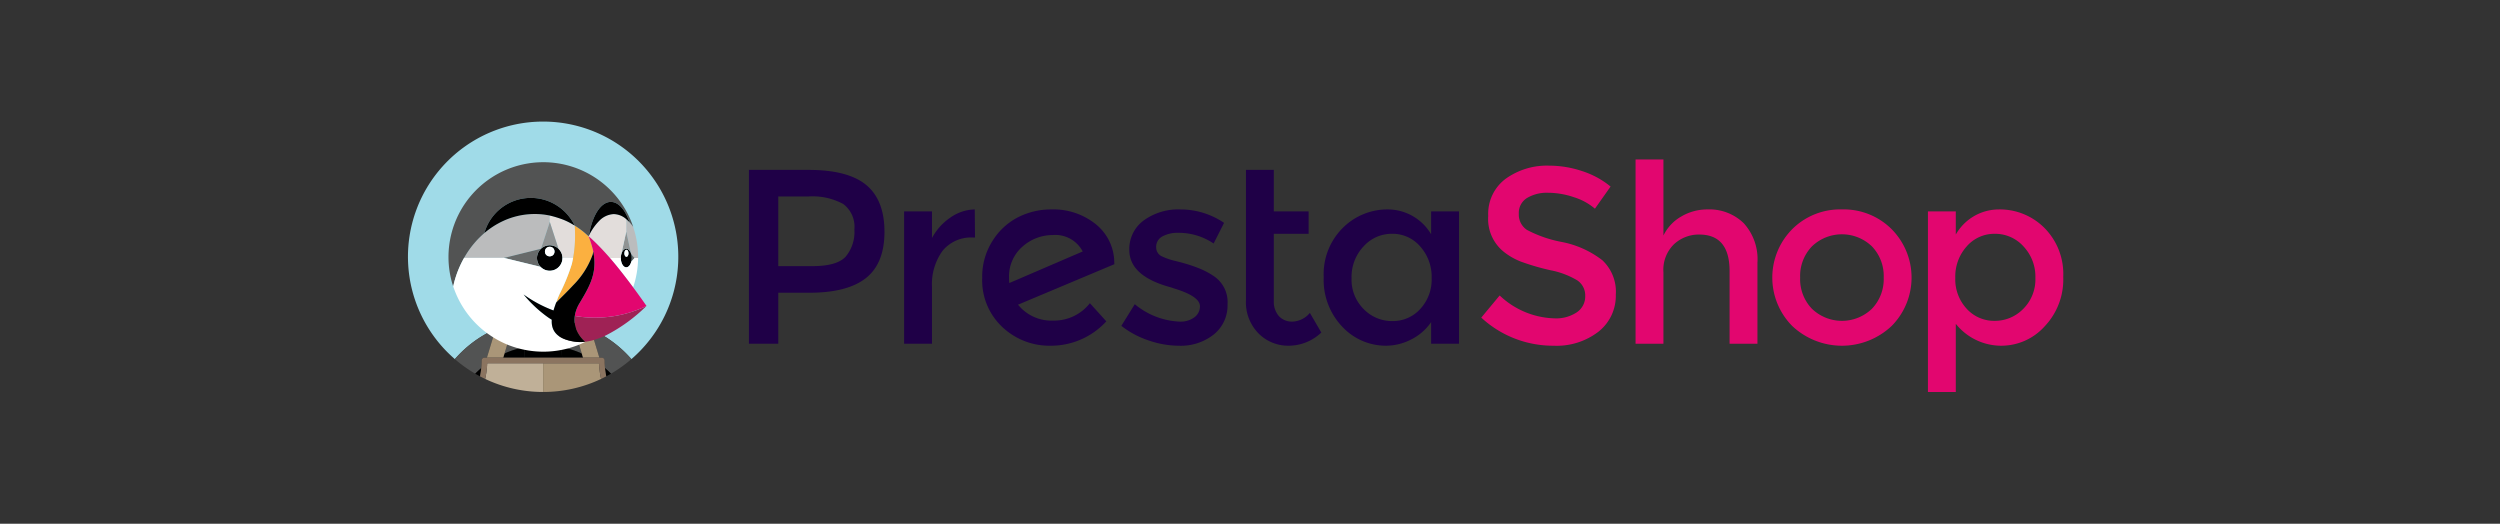 <svg xmlns="http://www.w3.org/2000/svg" viewBox="0 0 335.275 70.236"><rect x="0" y="0" width="335.275" height="70.236" fill="#333333" stroke="none"/><defs><style>.cls-1{fill:none;}.cls-2{fill:#1f0047;}.cls-3{fill:#e2066f;}.cls-4{fill:#a0dbe8;}.cls-5{fill:#525353;}.cls-6{fill:#aa9678;}.cls-7{fill:#c0b098;}.cls-8{fill:#786453;}.cls-9{fill:#8b7460;}.cls-10{fill:#fff;}.cls-11{fill:#bbbcbd;}.cls-12{fill:#676a6a;}.cls-13{fill:#909393;}.cls-14{fill:#e2dddb;}.cls-15{fill:#fbb040;}.cls-16{fill:#9f2255;}</style></defs><g id="Capa_2" data-name="Capa 2"><g id="Capa_1-2" data-name="Capa 1"><rect class="cls-1" width="335.275" height="70.236"/><g id="Calque_2" data-name="Calque 2"><path class="cls-2" d="M135.36,37.959a4.236,4.236,0,0,1-.033-.634,5.284,5.284,0,0,1,1.818-4.269,6.088,6.088,0,0,1,4.019-1.534,4.14,4.14,0,0,1,4.036,2.202Zm14.075-2.602a6.633,6.633,0,0,0-2.434-5.253,9.066,9.066,0,0,0-6.037-2.018,9.772,9.772,0,0,0-4.369,1.017,8.729,8.729,0,0,0-3.469,3.169,8.933,8.933,0,0,0-1.401,4.986A8.575,8.575,0,0,0,134.427,43.863a9.192,9.192,0,0,0,6.471,2.502,10.069,10.069,0,0,0,7.471-3.269l-2.202-2.435A6.111,6.111,0,0,1,141.247,42.996a5.756,5.756,0,0,1-4.719-2.135l12.941-5.437Z"/><path class="cls-2" d="M127.44,29.187a7.731,7.731,0,0,0-2.452,2.735V28.353h-3.736v17.744h3.736V38.492a7.67,7.67,0,0,1,1.401-4.836,4.955,4.955,0,0,1,4.169-1.801h.2l-.033-3.769a5.912,5.912,0,0,0-3.286,1.101"/><path class="cls-2" d="M162.824,37.059a10.489,10.489,0,0,0-1.684-.934q-.784-.334-1.617-.601-.834-.266-1.918-.533a8.358,8.358,0,0,1-1.684-.567,1.324,1.324,0,0,1-.867-1.267,1.573,1.573,0,0,1,.834-1.451,4.291,4.291,0,0,1,2.168-.483,8.362,8.362,0,0,1,4.703,1.434l1.401-2.768a10.376,10.376,0,0,0-5.803-1.801,7.919,7.919,0,0,0-4.987,1.485,4.746,4.746,0,0,0-1.918,3.952q0,3.502,5.537,5.003.133.034.4.134,3.535,1.068,3.535,2.402a1.818,1.818,0,0,1-.734,1.484,3.129,3.129,0,0,1-2.001.583,10.064,10.064,0,0,1-6.004-2.335l-1.801,2.902a12.068,12.068,0,0,0,3.685,1.968,12.598,12.598,0,0,0,4.019.701,7.134,7.134,0,0,0,4.703-1.518,4.994,4.994,0,0,0,1.834-4.053,4.173,4.173,0,0,0-1.801-3.736"/><path class="cls-2" d="M113.396,34.44q-1.185,1.25-4.453,1.251h-4.569v-9.339h4.002a8.645,8.645,0,0,1,4.703,1.001,3.801,3.801,0,0,1,1.501,3.419,5.145,5.145,0,0,1-1.184,3.669m2.785-9.622q-2.435-2.034-7.738-2.035h-8.005V46.098h3.936V39.26h4.136q5.137,0,7.621-1.968,2.484-1.967,2.485-6.204,0-4.235-2.435-6.271"/><path class="cls-2" d="M173.366,43.129a2.369,2.369,0,0,1-1.868-.75,2.924,2.924,0,0,1-.667-2.018V31.355h4.67V28.353h-4.67v-5.57h-3.736V40.26A5.949,5.949,0,0,0,168.78,44.713a5.598,5.598,0,0,0,4.069,1.651,6.366,6.366,0,0,0,4.353-1.768L175.667,41.961a3.174,3.174,0,0,1-2.301,1.168"/><path class="cls-2" d="M190.464,41.444a4.953,4.953,0,0,1-3.736,1.617,5.306,5.306,0,0,1-3.836-1.601,5.557,5.557,0,0,1-1.634-4.153,5.964,5.964,0,0,1,1.601-4.253,5.084,5.084,0,0,1,3.836-1.701,4.88,4.88,0,0,1,3.769,1.701,6.091,6.091,0,0,1,1.534,4.236,5.792,5.792,0,0,1-1.534,4.153M191.931,31.422a6.765,6.765,0,0,0-5.77-3.336,8.468,8.468,0,0,0-6.07,2.468,8.733,8.733,0,0,0-2.568,6.604,9.086,9.086,0,0,0,2.501,6.671,7.987,7.987,0,0,0,5.871,2.535,7.411,7.411,0,0,0,3.318-.817,7.1,7.1,0,0,0,2.718-2.351v2.902h3.736v-17.744h-3.736V31.422Z"/><path class="cls-3" d="M251.04,41.411a5.801,5.801,0,0,1-8.038,0,5.727,5.727,0,0,1-1.584-4.186,5.728,5.728,0,0,1,1.584-4.186,5.801,5.801,0,0,1,8.038,0,5.73,5.73,0,0,1,1.584,4.186,5.73,5.73,0,0,1-1.584,4.186M247.021,28.086a9.079,9.079,0,0,0-6.67,2.652,9.221,9.221,0,0,0,0,12.975,9.717,9.717,0,0,0,13.341,0,9.222,9.222,0,0,0,0-12.975,9.082,9.082,0,0,0-6.671-2.652"/><path class="cls-3" d="M271.331,41.428a5.305,5.305,0,0,1-3.836,1.601,4.953,4.953,0,0,1-3.736-1.617,5.788,5.788,0,0,1-1.534-4.153,6.027,6.027,0,0,1,1.534-4.219,4.9,4.9,0,0,1,3.769-1.685,5.107,5.107,0,0,1,3.836,1.685,5.903,5.903,0,0,1,1.601,4.236,5.556,5.556,0,0,1-1.634,4.152m2.835-10.873a8.437,8.437,0,0,0-6.104-2.468,6.645,6.645,0,0,0-5.77,3.369V28.354h-3.736V52.568h3.736V43.429a7.808,7.808,0,0,0,11.89.367,9.124,9.124,0,0,0,2.519-6.671,8.755,8.755,0,0,0-2.535-6.571"/><path class="cls-3" d="M228.985,28.086a6.862,6.862,0,0,0-3.486.934,5.921,5.921,0,0,0-2.418,2.569V21.382h-3.736V46.098h3.736V36.491A4.775,4.775,0,0,1,224.516,32.739a4.887,4.887,0,0,1,3.369-1.284q4.069,0,4.069,4.903v9.74h3.736V35.224a7.142,7.142,0,0,0-1.851-5.303,6.598,6.598,0,0,0-4.853-1.835"/><path class="cls-3" d="M214.879,34.891a12.889,12.889,0,0,0-5.403-2.435A16.614,16.614,0,0,1,204.789,30.838a2.462,2.462,0,0,1-1.101-2.168,2.34,2.34,0,0,1,1.101-2.117,5.164,5.164,0,0,1,2.819-.701,10.794,10.794,0,0,1,3.485.601,7.951,7.951,0,0,1,2.802,1.534L215.996,25.018a11.597,11.597,0,0,0-3.802-2.068,13.954,13.954,0,0,0-4.436-.734,9.475,9.475,0,0,0-5.821,1.751,5.847,5.847,0,0,0-2.351,4.986,5.641,5.641,0,0,0,2.068,4.803,8.807,8.807,0,0,0,2.368,1.35,32.382,32.382,0,0,0,3.903,1.134,11.062,11.062,0,0,1,3.618,1.368,2.434,2.434,0,0,1,1.051,2.101,2.557,2.557,0,0,1-1.118,2.168,5.007,5.007,0,0,1-3.018.817,11.111,11.111,0,0,1-7.338-3.069L198.652,42.595a14.178,14.178,0,0,0,9.706,3.769,9.172,9.172,0,0,0,6.037-1.901,6.119,6.119,0,0,0,2.301-4.953,5.767,5.767,0,0,0-1.817-4.619"/><path class="cls-4" d="M66.463,44.129c.29-.129.583-.247.879-.359.334-.126.671-.244,1.013-.347.425-.128.854-.244,1.288-.336a16.018,16.018,0,0,1,1.775-.275q-.502,1.579-1.106,3.14c.017.201.027.404.032.607a12.857,12.857,0,0,1,4.991,0c.005-.203.014-.406.032-.607q-.602-1.56-1.106-3.14a15.945,15.945,0,0,1,1.775.275c.434.092.863.208,1.288.336.342.103.678.221,1.013.347.296.111.59.23.879.359a15.727,15.727,0,0,1,5.462,4.032,18.128,18.128,0,1,0-23.677,0A15.719,15.719,0,0,1,66.463,44.129Z"/><path class="cls-5" d="M67.657,47.409a12.724,12.724,0,0,1,2.686-.849c-.005-.203-.014-.406-.032-.607q.602-1.56,1.106-3.14a15.946,15.946,0,0,0-1.775.275c-.434.092-.863.208-1.288.336-.341.103-.678.221-1.013.347l1.321.32Z"/><path class="cls-5" d="M64.542,49.363c.033-.338.053-.679.053-1.023a.375.375,0,0,1,.375-.375h.329l1.162-3.836A15.731,15.731,0,0,0,61,48.162a18.17,18.17,0,0,0,2.733,1.951Q64.122,49.721,64.542,49.363Z"/><path class="cls-5" d="M79.215,44.129l1.162,3.836h.329a.375.375,0,0,1,.375.375c0,.344.02.685.053,1.023q.421.357.809.749a18.17,18.17,0,0,0,2.733-1.951A15.73,15.73,0,0,0,79.215,44.129Z"/><path class="cls-5" d="M77.015,44.091l1.321-.32c-.334-.126-.671-.244-1.013-.347-.425-.128-.854-.244-1.288-.336a16.018,16.018,0,0,0-1.775-.275q.502,1.579,1.106,3.14c-.017.201-.027.404-.032.607A12.721,12.721,0,0,1,78.02,47.409Z"/><path d="M72.839,47.965h2.554a10.202,10.202,0,0,1-.059-1.405,12.857,12.857,0,0,0-4.991,0,10.302,10.302,0,0,1-.059,1.405Z"/><path d="M63.733,50.113c.211.123.423.242.639.357a10.39,10.39,0,0,0,.17-1.106Q64.122,49.72,63.733,50.113Z"/><path d="M67.489,47.965h2.796a10.203,10.203,0,0,0,.059-1.405,12.718,12.718,0,0,0-2.686.849Z"/><path d="M81.135,49.363a10.39,10.39,0,0,0,.17,1.106c.216-.114.428-.234.639-.357Q81.556,49.721,81.135,49.363Z"/><path d="M78.189,47.965,78.02,47.409a12.72,12.72,0,0,0-2.686-.849,10.3,10.3,0,0,0,.059,1.405l2.796-0Z"/><path class="cls-6" d="M67.489,47.965l.169-.556,1.006-3.318-1.321-.32c-.296.111-.59.23-.879.359l-1.162,3.836h1.248l.94 0Z"/><path class="cls-6" d="M78.02,47.409l.169.556h2.189l-1.162-3.836c-.29-.129-.583-.247-.879-.359L77.015,44.091Z"/><path class="cls-7" d="M65.338,48.74l.034-.024h-.033Z"/><path class="cls-7" d="M72.839,48.715H65.373l-.034.024a11.115,11.115,0,0,1-.274,2.079,18.055,18.055,0,0,0,7.774,1.749Z"/><path class="cls-6" d="M80.338,48.715h-.033l.034.024Z"/><path class="cls-6" d="M80.305,48.715H72.839v3.852a18.051,18.051,0,0,0,7.774-1.749,11.139,11.139,0,0,1-.274-2.079Z"/><rect class="cls-8" x="72.839" y="48.34" height="0.375"/><path class="cls-9" d="M81.135,49.363c-.033-.338-.053-.679-.053-1.023a.375.375,0,0,0-.375-.375H64.971a.375.375,0,0,0-.375.375c0,.344-.02.685-.053,1.023a10.388,10.388,0,0,1-.17,1.106c.228.121.458.238.692.349a11.138,11.138,0,0,0,.274-2.079l.002-.024H80.337l.002.024a11.115,11.115,0,0,0,.274,2.079c.234-.111.464-.229.692-.349A10.56,10.56,0,0,1,81.135,49.363Z"/><path class="cls-1" d="M78.939,31.686h0L78.941,31.69a14.706,14.706,0,0,1,.616,1.99q-.007.071-.014.146c-.012.073-.024.138-.036.196q.029-.134.056-.32a14.541,14.541,0,0,0-.623-2.017l-.003.005.003-.005Z"/><path class="cls-1" d="M84.219,35.784,84.188,35.8Z"/><path class="cls-1" d="M84.335,35.695c-.013.012-.026.026-.04.037C84.309,35.721,84.322,35.708,84.335,35.695Z"/><path class="cls-1" d="M78.394,31.209a10.928,10.928,0,0,0-1.315-.955h0A10.919,10.919,0,0,1,78.394,31.209Z"/><path class="cls-1" d="M82.598,35.553l.01.012Z"/><path class="cls-1" d="M83.366,36.511l.037.047Z"/><path class="cls-1" d="M79.501,34.048a1.451,1.451,0,0,1-.037.141C79.477,34.151,79.489,34.102,79.501,34.048Z"/><path class="cls-1" d="M77.724,40.661a4.823,4.823,0,0,0-.558,1.311,4.823,4.823,0,0,1,.558-1.311q.137-.228.267-.448-.129.218-.265.444Z"/><path class="cls-1" d="M78.941,31.682c.016-.032.033-.064.049-.096L78.986,31.59c-.015.03-.03.062-.045.092.109.094.217.191.324.288Q79.105,31.824,78.941,31.682Z"/><path class="cls-1" d="M75.343,34.062l.001.004Z"/><path class="cls-1" d="M76.435,29.884c-.025-.014-.045-.025-.056-.03C76.39,29.86,76.41,29.87,76.435,29.884Z"/><path class="cls-1" d="M76.527,29.936l-.077-.043Z"/><path class="cls-1" d="M77.122,31.397c0.0.043-.001.085-0.0.128C77.121,31.482,77.122,31.439,77.122,31.397Z"/><path class="cls-1" d="M75.282,33.905l.002.003Z"/><path class="cls-1" d="M84.106,37.468c.022.03.045.059.068.088C84.151,37.526,84.129,37.497,84.106,37.468Z"/><path class="cls-1" d="M77.12,31.968q-.006.285-.02.571Q77.114,32.253,77.12,31.968Z"/><path class="cls-1" d="M75.389,34.226l.001.004Z"/><path class="cls-1" d="M77.046,30.232c-.066-.038-.24-.137-.396-.226C76.804,30.093,76.976,30.192,77.046,30.232Z"/><path class="cls-1" d="M76.64,30l-.111-.063C76.563,29.956,76.601,29.978,76.64,30Z"/><path class="cls-1" d="M77.075,30.248h0l-.012-.007Z"/><path class="cls-1" d="M84.712,34.652c0-.014.003-.028.003-.042l0-.005-0-.005c0-.013-.002-.026-.003-.039 0.0.015.003.029.003.044C84.715,34.621,84.712,34.636,84.712,34.652Z"/><path class="cls-1" d="M81.744,34.54l.052.06-.001-.001h.004c-.007-.009-.027-.03-.055-.059Z"/><path class="cls-1" d="M79.265,31.97c.241.221.477.448.71.677Q79.626,32.303,79.265,31.97Z"/><path class="cls-1" d="M83.985,33.355a.438.438,0,0,1,.13.022A.436.436,0,0,0,83.985,33.355Z"/><path class="cls-1" d="M83.288,34.255c-.004.022-.008.042-.012.064C83.28,34.297,83.284,34.277,83.288,34.255Z"/><path class="cls-1" d="M84.154,33.391a.558.558,0,0,1,.087.046A.557.557,0,0,0,84.154,33.391Z"/><path class="cls-1" d="M84.431,33.622l.028.04Z"/><path class="cls-1" d="M84.699,34.345l-.002-.008-.003-.014.004.024Z"/><path class="cls-1" d="M84.697,34.874l.002-.01v-.001l-.005.027Z"/><path class="cls-1" d="M83.51,33.663c.009-.014.019-.027.029-.041C83.53,33.635,83.52,33.649,83.51,33.663Z"/><path class="cls-1" d="M83.855,33.377a.436.436,0,0,1,.13-.022A.436.436,0,0,0,83.855,33.377Z"/><path class="cls-1" d="M80.636,33.321c-.112-.117-.225-.232-.338-.348C80.411,33.088,80.524,33.203,80.636,33.321Z"/><path class="cls-1" d="M83.985,29.391h0V31.072l-.646,2.957-.005.023L83.34,34.034h0l.646-2.957V29.392h0l-0-.001Z"/><path class="cls-1" d="M81.239,33.972c-.059-.065-.118-.13-.177-.195C81.122,33.842,81.18,33.907,81.239,33.972Z"/><path class="cls-1" d="M84.631,34.034c.007.023.016.045.022.07l-0-.001c-.006-.024-.015-.045-.022-.069Z"/><path class="cls-1" d="M83.256,34.599h.001c0-.012.002-.023.002-.034C83.258,34.576,83.256,34.587,83.256,34.599Z"/><path class="cls-1" d="M83.729,33.438a.544.544,0,0,1,.087-.046A.509.509,0,0,0,83.729,33.438Z"/><path class="cls-1" d="M83.598,33.549a.716.716,0,0,1,.094-.087A.697.697,0,0,0,83.598,33.549Z"/><path class="cls-1" d="M84.653,35.106l0-.001a1.657,1.657,0,0,1-.058.183,1.665,1.665,0,0,0,.06-.185l-.003.002Z"/><path class="cls-1" d="M62.561,34.044c.027-.042.054-.083.081-.125C62.615,33.961,62.587,34.002,62.561,34.044Z"/><path class="cls-1" d="M84.279,33.462a.717.717,0,0,1,.094.087A.698.698,0,0,0,84.279,33.462Z"/><path class="cls-1" d="M63.075,33.289c.013-.018.025-.037.039-.054C63.101,33.253,63.088,33.272,63.075,33.289Z"/><path class="cls-1" d="M75.431,34.59l.001-0V34.587h.003l-.004-.01C75.43,34.582,75.431,34.586,75.431,34.59Z"/><path class="cls-1" d="M61.773,35.489c-.031.066-.062.132-.092.199C61.711,35.621,61.742,35.555,61.773,35.489Z"/><path class="cls-1" d="M61.377,36.415l-.013.032Z"/><polygon class="cls-1" points="84.434 29.821 84.433 29.819 84.433 29.819 84.434 29.821"/><path class="cls-1" d="M64.958,31.256l-.001.001Z"/><path class="cls-1" d="M64.249,31.916c.036-.036.072-.071.109-.106C64.321,31.845,64.285,31.88,64.249,31.916Z"/><path class="cls-1" d="M63.61,32.614c.037-.043.073-.087.11-.129C63.682,32.528,63.646,32.571,63.61,32.614Z"/><path class="cls-1" d="M84.631,34.034l-.646-2.957Z"/><path class="cls-1" d="M73.373,36.273c-.012-.003-.024-.006-.036-.009C73.35,36.267,73.361,36.271,73.373,36.273Z"/><path class="cls-1" d="M73.546,36.301c-.014-.002-.027-.004-.04-.006C73.519,36.296,73.532,36.299,73.546,36.301Z"/><path class="cls-1" d="M62.171,34.708c-.041.074-.079.149-.119.224C62.091,34.857,62.13,34.782,62.171,34.708Z"/><path class="cls-1" d="M72.891,36.092l-.002-.001Z"/><path class="cls-1" d="M73.206,36.229l-.023-.009Z"/><path class="cls-1" d="M73.044,36.169l-.012-.006Z"/><path class="cls-1" d="M72.143,35.247l.002.004Z"/><path class="cls-1" d="M72.062,34.213l-.01.037Z"/><path class="cls-1" d="M72.239,33.76l-.003.005Z"/><path class="cls-1" d="M72.805,33.163l-.001 0Z"/><path class="cls-1" d="M72.107,34.055l-.01.027Z"/><path class="cls-1" d="M72.166,33.905l-.007.015Z"/><path class="cls-1" d="M74.059,32.927l-.008-.001Z"/><path class="cls-1" d="M74.37,33.021l-.005-.002Z"/><path class="cls-1" d="M73.091,33.016l-.008.003Z"/><path class="cls-1" d="M73.402,32.925l-.011.002Z"/><path class="cls-1" d="M75.418,34.399l0.0.003Z"/><path class="cls-1" d="M73.733,29.106v0Z"/><path class="cls-1" d="M73.733,28.987v0Z"/><path class="cls-1" d="M73.733,28.918v0Z"/><path class="cls-1" d="M73.733,29.334v0Z"/><path class="cls-1" d="M84.486,35.511a.969.969,0,0,1-.058.082A.969.969,0,0,0,84.486,35.511Z"/><path class="cls-1" d="M72.031,34.383c-.002.014-.005.027-.006.041C72.026,34.41,72.03,34.397,72.031,34.383Z"/><path class="cls-1" d="M72.048,34.932l.001.007Z"/><path class="cls-1" d="M84.576,35.333c-.017.042-.037.081-.057.119A1.307,1.307,0,0,0,84.576,35.333Z"/><path class="cls-5" d="M78.029,45.378c-.055-.063-.111-.13-.17-.207.058.077.115.144.17.207Z"/><path class="cls-6" d="M78.446,45.792l.004.012-.004-.012a3.507,3.507,0,0,1-.417-.414h0A3.478,3.478,0,0,0,78.446,45.792Z"/><circle class="cls-10" cx="83.98" cy="29.392" r="0"/><path class="cls-10" d="M84.714,34.61l0-.005h0Z"/><path class="cls-11" d="M84.908,30.406h0l-.009-.012h0a6.182,6.182,0,0,0-.465-.573l-.002-.002.002.002-.004-.005h0c-.072-.078-.146-.154-.22-.225-.028-.027-.057-.05-.085-.076-.047-.042-.093-.086-.14-.125v1.686l.646,2.957h0c.007.023.016.044.022.068l.447.501.004-.005h.468c.001-.043.003-.086.003-.13V34.468a12.683,12.683,0,0,0-.644-3.99h0C84.923,30.454,84.917,30.43,84.908,30.406Z"/><path class="cls-11" d="M84.715,34.605l-0-.005 0.0.005Z"/><path class="cls-12" d="M84.694,34.322l.003.014.002.008v.001c.008.069.012.141.013.215 0.0.013.003.026.003.039l0.0.005-0.0.005c0,.014-.002.028-.003.042a2.098,2.098,0,0,1-.013.21V34.864l-.002.01-.003.016a1.89,1.89,0,0,1-.041.215l-0.0.001h0l.003-.003.001-.003h0l.443-.496-.447-.501 0.0.001A1.96,1.96,0,0,1,84.694,34.322Z"/><path d="M84.694,34.89l.005-.027a2.098,2.098,0,0,0,.013-.21c0-.016.003-.031.003-.047,0-.015-.002-.029-.003-.044-.002-.073-.005-.145-.013-.215l-.004-.024a1.966,1.966,0,0,0-.042-.219c-.006-.024-.015-.046-.022-.07a1.401,1.401,0,0,0-.171-.371c-.009-.014-.019-.027-.028-.04a.928.928,0,0,0-.058-.073.717.717,0,0,0-.094-.087c-.012-.009-.026-.016-.038-.024a.531.531,0,0,0-.087-.046c-.013-.005-.026-.01-.039-.014a.387.387,0,0,0-.26,0c-.013.004-.026.009-.039.014a.544.544,0,0,0-.087.046c-.013.008-.026.015-.038.024a.717.717,0,0,0-.094.087.928.928,0,0,0-.058.073l-.029.041a1.405,1.405,0,0,0-.171.371l-.005.017a1.993,1.993,0,0,0-.046.204c-.004.022-.009.042-.012.064a1.941,1.941,0,0,0-.018.245c-0.0.012-.002.023-.002.034h.003c0,.691.327,1.25.73,1.25a.45.45,0,0,0,.2-.049l.03-.016a.603.603,0,0,0,.077-.052c.014-.011.027-.024.04-.037a.831.831,0,0,0,.092-.102c.02-.026.04-.053.058-.082.012-.019.022-.039.033-.059a1.303,1.303,0,0,0,.057-.119c.006-.015.013-.029.019-.045a1.632,1.632,0,0,0,.058-.183A1.869,1.869,0,0,0,84.694,34.89Zm-.682-.452c-.151,0-.274-.21-.274-.469s.122-.469.274-.469.274.21.274.469S84.163,34.438,84.011,34.438Z"/><ellipse class="cls-10" cx="84.011" cy="33.97" rx="0.274" ry="0.469"/><path class="cls-13" d="M83.34,34.034h0a1.396,1.396,0,0,1,.171-.371c.009-.014.019-.027.029-.041a.916.916,0,0,1,.058-.073.737.737,0,0,1,.094-.087c.012-.009.026-.016.038-.024a.508.508,0,0,1,.087-.046c.013-.005.026-.01.039-.014a.437.437,0,0,1,.13-.022.427.427,0,0,1,.13.022c.013.004.026.009.039.014a.533.533,0,0,1,.087.046c.013.008.026.015.038.024a.718.718,0,0,1,.094.087.862.862,0,0,1,.058.073l.028.04a1.415,1.415,0,0,1,.171.371v0h0l-.646-2.957-.646,2.957Z"/><path d="M75.43,34.577a1.73,1.73,0,0,0-.012-.176l-0-.002q-.01-.085-.028-.168l-.001-.004a1.625,1.625,0,0,0-.044-.161l-.001-.004c-.017-.052-.037-.104-.06-.154l-.002-.003c-.022-.05-.047-.1-.075-.147h0a1.721,1.721,0,0,0-.838-.737l-.005-.002a1.679,1.679,0,0,0-.306-.092l-.008-.001a1.68,1.68,0,0,0-.65-.001l-.011.002a1.67,1.67,0,0,0-.3.09l-.008.003a1.699,1.699,0,0,0-.278.144l-.001 0a1.725,1.725,0,0,0-.247.193l-.002.006-.006.002a1.72,1.72,0,0,0-.31.396l-.003.005c-.026.045-.048.092-.07.139l-.007.015c-.019.044-.036.09-.052.136l-.01.027c-.014.043-.025.087-.035.131l-.01.037c-.009.044-.015.088-.021.133-.002.014-.005.027-.006.041a1.676,1.676,0,0,0-.009.178,1.715,1.715,0,0,0,.032.33l.001.007a1.681,1.681,0,0,0,.093.308l.002.004a1.714,1.714,0,0,0,.348.532,1.738,1.738,0,0,0,.397.308l.002.001c.046.026.093.049.141.071l.012.006c.045.02.091.036.138.052l.023.009c.043.014.087.025.132.035.012.003.024.007.036.009.043.009.088.015.132.021.013.002.027.005.04.006a1.753,1.753,0,0,0,.177.009,1.707,1.707,0,0,0,1.708-1.708l-.001-.012h0l-0-.012Zm-1.707-.2a.641.641,0,1,1,.641-.641A.641.641,0,0,1,73.724,34.377Z"/><circle class="cls-10" cx="73.724" cy="33.735" r="0.641"/><path class="cls-11" d="M72.549,33.365h0l.006-.002.002-.006h0l1.176-3.597v-.851a10.03,10.03,0,0,0-2.018-.208c-.23,0-.458.01-.685.025-.033.002-.066.004-.099.007a10.107,10.107,0,0,0-3.42.889,10.937,10.937,0,0,0-2.552,1.635h0l-.001.001c-.207.176-.405.362-.599.552-.036.036-.073.071-.109.106q-.274.276-.529.569c-.037.042-.073.086-.11.129-.171.202-.338.408-.496.621-.013.018-.026.037-.039.054-.151.205-.294.416-.433.63-.027.042-.055.083-.081.125-.112.177-.216.36-.319.542h5.358Z"/><path class="cls-14" d="M77.072,32.96q.016-.21.027-.421.015-.285.02-.571c.003-.148.003-.295.002-.443-0-.043.001-.085 0-.128q-.006-.571-.042-1.143h0l-.003-.002-.002-.003-.012-.007-.017-.01c-.07-.04-.242-.139-.396-.226l-.01-.006-.111-.063-.002-.001-.077-.043-.015-.008c-.025-.014-.045-.025-.056-.03q-.37-.192-.753-.354a13.36,13.36,0,0,0-1.893-.592v.851l1.166,3.603.001.003a1.725,1.725,0,0,1,.307.392h0q.041.072.075.147l.002.003a1.634,1.634,0,0,1,.06.154l.001.004c.017.052.032.106.044.161l.001.004a1.646,1.646,0,0,1,.028.168l0.0.002a1.721,1.721,0,0,1,.012.176h0l.004.01h1.428a15.623,15.623,0,0,0,.206-1.583Z"/><path class="cls-15" d="M78.939,31.686l-.003.005.003-.005Z"/><path class="cls-15" d="M75.443,39.721c.324-.322.63-.631.921-.933.173-.18.343-.358.504-.533a11.155,11.155,0,0,0,2.596-4.066,1.385,1.385,0,0,0,.037-.141l.006-.025c.013-.058.024-.123.036-.196.005-.05.01-.099.014-.146a14.766,14.766,0,0,0-.616-1.99l.003.007-.007-.006c-.043-.041-.089-.08-.133-.12q-.201-.185-.41-.362a10.952,10.952,0,0,0-1.315-.955h0q.035.572.042,1.143c.001.043-.001.085-0.0.128.001.148.001.295-.002.443q-.006.285-.02.571-.011.211-.027.421l-.004.044a15.524,15.524,0,0,1-.206,1.583l-.168.793a25.253,25.253,0,0,1-1.647,4.038c-.155.353-.302.709-.431,1.072l-.037.103c.183-.192.344-.358.468-.48Q75.249,39.914,75.443,39.721Z"/><path class="cls-13" d="M72.557,33.357h0a1.725,1.725,0,0,1,.247-.193l.001-0a1.699,1.699,0,0,1,.278-.144l.008-.003a1.67,1.67,0,0,1,.3-.09l.011-.002a1.68,1.68,0,0,1,.65.001l.008.001a1.703,1.703,0,0,1,.306.092l.005.002a1.715,1.715,0,0,1,.531.345l-.001-.003L73.734,29.76Z"/><path class="cls-12" d="M72.143,35.247a1.705,1.705,0,0,1-.093-.308l-.001-.007a1.714,1.714,0,0,1-.032-.33,1.672,1.672,0,0,1,.009-.178c.002-.014.004-.027.006-.041.006-.045.012-.089.021-.133l.01-.037c.01-.044.021-.088.035-.131l.01-.027c.016-.046.032-.092.052-.136l.007-.015c.022-.047.044-.094.07-.139l.003-.005a1.72,1.72,0,0,1,.31-.396h0l-4.949,1.222H67.591l4.901,1.196a1.713,1.713,0,0,1-.348-.532Z"/><path class="cls-14" d="M83.277,34.319c.003-.022.008-.043.012-.064a1.95,1.95,0,0,1,.046-.204l.005-.023.646-2.957V29.385a2.635,2.635,0,0,0-1.681-.674,2.906,2.906,0,0,0-1.954.917,7.328,7.328,0,0,0-1.359,1.957c-.016.032-.033.063-.049.096q.164.142.324.288.362.331.71.677c.109.107.215.216.322.325.113.115.227.23.338.348q.215.226.427.457.089.097.177.195c.17.188.339.377.505.568l0.0 0c.028.029.047.05.055.059h1.456c0-.012.003-.022.003-.034A2.13,2.13,0,0,1,83.277,34.319Z"/><path class="cls-14" d="M78.941,31.69l-.002-.004h0l-.003.005.007.006Z"/><path class="cls-5" d="M61.364,36.447l.013-.032c.094-.245.196-.487.304-.727.03-.067.061-.133.092-.199.088-.188.182-.374.279-.557.039-.075.078-.15.119-.224.022-.041.048-.08.071-.121.103-.183.207-.365.319-.542.027-.042.054-.083.081-.125.138-.214.282-.425.433-.63.013-.018.025-.037.039-.054.158-.213.325-.419.496-.621.037-.043.073-.087.11-.129q.256-.293.529-.569c.036-.036.072-.071.109-.106.194-.19.392-.376.599-.552l.001-.001a6.483,6.483,0,0,1,9.633-3.754,6.621,6.621,0,0,1,2.432,2.648l.008.016c.014.027.029.054.043.082h0l.002.003.003.002a10.943,10.943,0,0,1,1.315.955q.208.176.41.362c.044.041.09.079.133.12l.002-.005.002-.003c.015-.031.03-.062.045-.092.415-2.622,1.572-4.512,2.937-4.512,1.028,0,1.939,1.072,2.504,2.723l.006.018.002.002a6.181,6.181,0,0,1,.465.573H84.898l.009.012v0c.008.024.015.048.023.072h0l-.022-.086A12.716,12.716,0,0,0,60.147,34.464a12.576,12.576,0,0,0,.632,3.957l.002-.007q.121-.561.29-1.114Q61.204,36.869,61.364,36.447Z"/><path class="cls-10" d="M85.1,34.604l-.443.496h0l-.001.003a1.665,1.665,0,0,1-.06.185c-.006.016-.012.03-.019.045-.018.042-.037.081-.057.119-.011.02-.022.041-.033.059a.97.97,0,0,1-.058.082.832.832,0,0,1-.092.102c-.013.012-.026.026-.04.037a.591.591,0,0,1-.077.052L84.188,35.8a.454.454,0,0,1-.2.049c-.403,0-.73-.56-.73-1.25H81.795l.001.001q.408.471.802.953l.01.012q.384.469.758.946l.037.047q.355.453.703.91c.022.03.045.059.068.088q.368.484.73.971l.005.007a12.694,12.694,0,0,0,.667-3.935h-.471Z"/><path d="M70.93,28.732c.033-.003.066-.005.099-.007.227-.015.455-.025.685-.025a10.057,10.057,0,0,1,2.018.208v0a13.36,13.36,0,0,1,1.893.592q.384.162.753.354l.056.03.015.008.077.043.002.001.111.063.01.006c.157.089.33.188.396.226l.017.01.012.007h0c-.014-.027-.029-.054-.043-.082l-.008-.016a6.619,6.619,0,0,0-2.432-2.648,6.483,6.483,0,0,0-9.633,3.754,10.93,10.93,0,0,1,2.552-1.635A10.109,10.109,0,0,1,70.93,28.732Z"/><line class="cls-1" x1="73.733" y1="29.232" x2="73.733" y2="29.308"/><path d="M80.35,29.629a2.906,2.906,0,0,1,1.954-.917,2.635,2.635,0,0,1,1.681.674v.005c.047.039.093.082.14.125.028.026.057.049.085.076q.111.106.22.225h0l.004.005-.002-.002h0l-.006-.018c-.565-1.651-1.476-2.723-2.504-2.723-1.365,0-2.521,1.889-2.937,4.512l.004-.004A7.344,7.344,0,0,1,80.35,29.629Z"/><path class="cls-10" d="M68.31,46.323c.116.045.234.085.352.126a12.708,12.708,0,0,0,8.949-.205c.078-.031.154-.066.23-.098q.187-.08.371-.165c.11-.051.219-.102.327-.155-.026.003-.052.008-.078.011h0a5.328,5.328,0,0,1-1.351-.009c-2.616-.376-3.196-1.637-3.113-2.951a6.529,6.529,0,0,1-.575-.372,16.96,16.96,0,0,1-3.206-3.014,16.963,16.963,0,0,0,3.87,2.095c.05.019.096.036.145.054.108-.374.236-.731.349-1.046h0l.037-.103c.129-.363.276-.72.431-1.072A25.282,25.282,0,0,0,76.695,35.38l.168-.793h-1.431v.003l-.001 0h0l.001.012a1.703,1.703,0,0,1-.134.665,1.733,1.733,0,0,1-.157.29,1.715,1.715,0,0,1-.461.461,1.702,1.702,0,0,1-.955.292,1.664,1.664,0,0,1-.177-.009c-.014-.002-.027-.004-.04-.006-.045-.006-.089-.012-.132-.021-.012-.003-.024-.006-.036-.009-.045-.01-.089-.021-.132-.035L73.182,36.221c-.047-.016-.093-.032-.138-.052l-.012-.006c-.048-.022-.096-.045-.141-.071l-.002-.001a1.707,1.707,0,0,1-.397-.308L67.591,34.587h-5.349c-.023.041-.048.08-.071.121-.041.074-.079.149-.119.224-.097.184-.191.369-.279.557-.031.066-.062.132-.092.199-.108.24-.21.482-.304.727l-.013.032q-.16.422-.292.852-.169.552-.29,1.114a12.746,12.746,0,0,0,4.622,6.331c.062.045.128.086.191.13a12.607,12.607,0,0,0,2.714,1.449Z"/><path class="cls-16" d="M77.087,42.374a3.597,3.597,0,0,0-.037.399,3.472,3.472,0,0,0,.043.67,3.546,3.546,0,0,0,.09.405,3.698,3.698,0,0,0,.202.543,4.072,4.072,0,0,0,.251.462q.044.07.089.135c.045.065.089.126.133.184.058.077.115.144.17.207a3.537,3.537,0,0,0,.417.414l.004.012.011.032h0c.026-.003.052-.008.078-.011a7.996,7.996,0,0,0,1.701-.427c.287-.103.573-.215.855-.344.086-.039.17-.083.255-.124a22.173,22.173,0,0,0,5.351-3.899A15.987,15.987,0,0,1,77.087,42.374Z"/><path class="cls-3" d="M84.106,37.468q-.348-.457-.703-.91l-.037-.047q-.374-.476-.758-.946l-.01-.012q-.395-.482-.802-.953l-.052-.06c-.166-.191-.335-.38-.505-.568-.059-.065-.118-.13-.177-.195q-.211-.23-.427-.457c-.112-.117-.225-.232-.338-.348-.107-.109-.213-.218-.322-.325-.233-.23-.469-.456-.71-.677q-.16-.146-.324-.288l-.002.003a14.503,14.503,0,0,1,.623,2.017q.051.268.085.524c.32,2.383-.443,3.939-1.657,5.986-.087.147-.176.296-.267.448a4.819,4.819,0,0,0-.558,1.311,3.962,3.962,0,0,0-.079.402,15.983,15.983,0,0,0,9.614-1.343s-.717-1.055-1.797-2.504q-.362-.486-.73-.971C84.151,37.526,84.129,37.497,84.106,37.468Z"/><path d="M78.446,45.792a3.507,3.507,0,0,1-.417-.414c-.055-.063-.111-.13-.17-.207-.044-.057-.089-.119-.133-.184q-.045-.065-.089-.135a4.019,4.019,0,0,1-.251-.462,3.771,3.771,0,0,1-.202-.543,3.576,3.576,0,0,1-.09-.405,3.521,3.521,0,0,1-.043-.67,3.672,3.672,0,0,1,.037-.399,3.948,3.948,0,0,1,.079-.402,4.828,4.828,0,0,1,.558-1.311l.002-.004q.136-.226.265-.444c1.213-2.047,1.976-3.603,1.657-5.986q-.034-.255-.085-.524-.027.185-.056.32l-.006.025c-.012.054-.024.104-.037.141a11.155,11.155,0,0,1-2.596,4.066c-.162.176-.331.354-.504.533-.292.302-.597.611-.921.934q-.193.193-.395.392c-.123.122-.285.288-.468.48h0c-.113.316-.241.672-.349,1.046-.049-.018-.095-.035-.145-.054a16.971,16.971,0,0,1-3.87-2.095,16.96,16.96,0,0,0,3.206,3.014,6.526,6.526,0,0,0,.575.372c-.083,1.314.497,2.575,3.112,2.951a5.3,5.3,0,0,0,1.351.009l-.011-.032Z"/></g></g></g></svg>